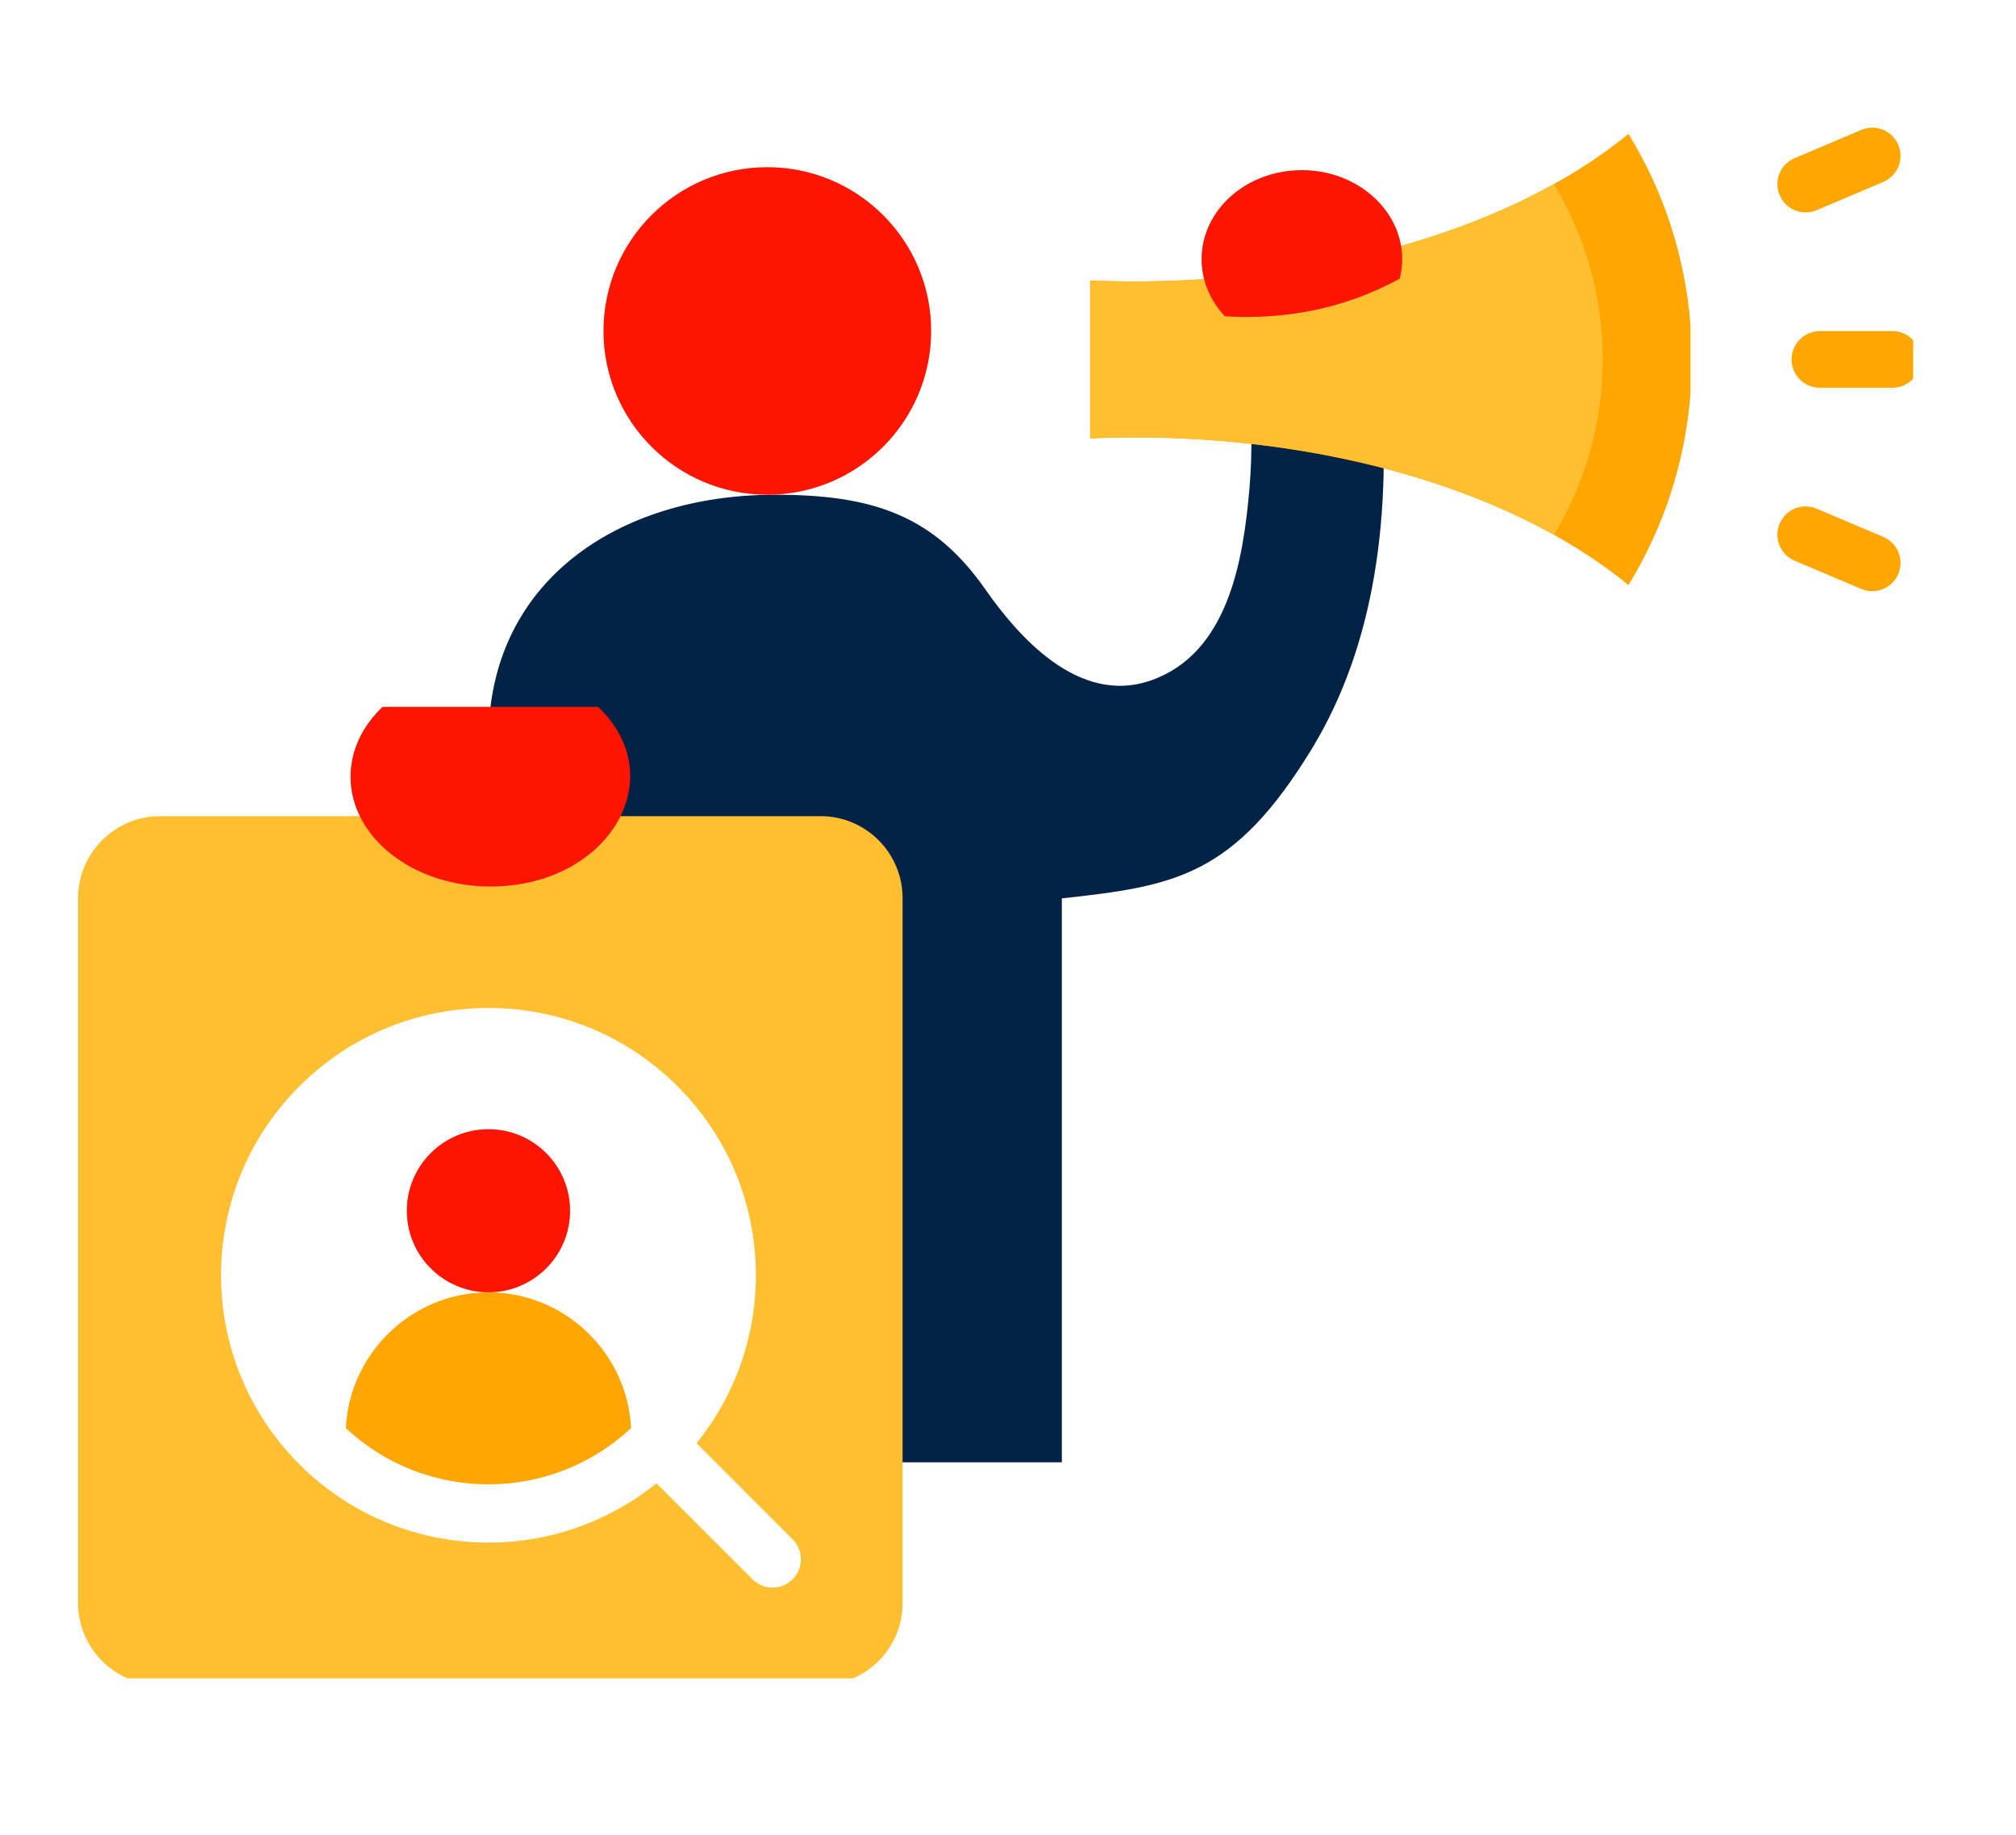 <svg xmlns="http://www.w3.org/2000/svg" xmlns:xlink="http://www.w3.org/1999/xlink" width="78" viewBox="0 0 58.5 53.25" height="71" preserveAspectRatio="xMidYMid meet"><defs><clipPath id="6abfe1b17e"><path d="M 31 3.594 L 50 3.594 L 50 17 L 31 17 Z M 31 3.594 " clip-rule="nonzero"></path></clipPath><clipPath id="0777a5681d"><path d="M 51 3.594 L 55.516 3.594 L 55.516 18 L 51 18 Z M 51 3.594 " clip-rule="nonzero"></path></clipPath><clipPath id="5385473e55"><path d="M 2.266 23 L 27 23 L 27 48.711 L 2.266 48.711 Z M 2.266 23 " clip-rule="nonzero"></path></clipPath></defs><path fill="#022246" d="M 22.492 14.359 C 25.309 14.359 27.082 14.945 28.59 17.102 C 29.492 18.391 31.273 20.508 33.414 19.742 C 35.641 18.953 36.074 16.258 36.254 14.207 C 36.355 13.059 36.328 11.906 36.16 10.754 L 40.039 10.754 C 40.418 14.93 39.895 18.727 38.07 21.727 C 35.809 25.441 34.078 25.719 30.812 26.074 L 30.812 42.441 L 21.855 42.441 C 24.457 38.77 24.113 33.652 20.824 30.363 C 18.988 28.523 16.582 27.605 14.176 27.605 L 14.176 21.469 C 14.176 16.891 17.918 14.359 22.492 14.359 Z M 22.492 14.359 " fill-opacity="1" fill-rule="evenodd"></path><g clip-path="url(#6abfe1b17e)"><path fill="#ffa600" d="M 49.055 9.438 L 49.055 11.426 C 48.895 13.457 48.258 15.348 47.254 16.98 C 43.727 14.086 37.832 12.461 31.633 12.723 L 31.633 8.141 C 37.832 8.402 43.727 6.777 47.254 3.887 C 48.258 5.516 48.895 7.406 49.055 9.438 Z M 49.055 9.438 " fill-opacity="1" fill-rule="evenodd"></path></g><path fill="#ffbf31" d="M 45.09 15.52 C 41.535 13.543 36.684 12.512 31.633 12.723 L 31.633 8.141 C 36.684 8.352 41.535 7.32 45.09 5.344 C 46.98 8.453 46.98 12.41 45.09 15.52 Z M 45.09 15.52 " fill-opacity="1" fill-rule="evenodd"></path><g clip-path="url(#0777a5681d)"><path fill="#ffa600" d="M 52.812 11.254 C 52.355 11.254 51.988 10.887 51.988 10.434 C 51.988 9.977 52.355 9.609 52.812 9.609 L 54.914 9.609 C 55.367 9.609 55.734 9.977 55.734 10.434 C 55.734 10.887 55.367 11.254 54.914 11.254 Z M 52.074 16.273 C 51.66 16.098 51.465 15.617 51.641 15.199 C 51.816 14.781 52.297 14.586 52.711 14.762 L 54.648 15.582 C 55.062 15.758 55.262 16.238 55.086 16.656 C 54.91 17.074 54.43 17.27 54.012 17.094 Z M 52.711 6.102 C 52.297 6.277 51.816 6.082 51.641 5.664 C 51.465 5.246 51.66 4.766 52.078 4.59 L 54.012 3.77 C 54.43 3.594 54.91 3.789 55.086 4.207 C 55.262 4.625 55.066 5.105 54.648 5.281 Z M 52.711 6.102 " fill-opacity="1" fill-rule="evenodd"></path></g><path fill="#fc1500" d="M 22.266 4.852 C 24.891 4.852 27.02 6.98 27.02 9.605 C 27.02 12.23 24.891 14.359 22.266 14.359 C 19.641 14.359 17.512 12.23 17.512 9.605 C 17.512 6.98 19.641 4.852 22.266 4.852 Z M 22.266 4.852 " fill-opacity="1" fill-rule="evenodd"></path><path fill="#fc1500" d="M 37.777 4.938 C 39.625 4.938 41.027 6.461 40.617 8.09 C 39.055 8.938 37.359 9.289 35.543 9.18 C 35.121 8.73 34.867 8.152 34.867 7.523 C 34.867 6.094 36.168 4.938 37.777 4.938 Z M 37.777 4.938 " fill-opacity="1" fill-rule="evenodd"></path><g clip-path="url(#5385473e55)"><path fill="#ffbf31" d="M 4.641 23.688 L 23.816 23.688 C 25.125 23.688 26.191 24.758 26.191 26.062 L 26.191 46.531 C 26.191 47.84 25.125 48.906 23.816 48.906 L 4.641 48.906 C 3.336 48.906 2.266 47.84 2.266 46.531 L 2.266 26.062 C 2.266 24.758 3.336 23.688 4.641 23.688 Z M 8.688 31.527 C 5.656 34.555 5.656 39.469 8.688 42.5 C 11.52 45.332 16 45.516 19.047 43.051 L 21.836 45.836 C 22.156 46.16 22.676 46.16 23 45.836 C 23.32 45.516 23.32 44.996 23 44.676 L 20.211 41.887 C 22.68 38.84 22.496 34.359 19.66 31.527 C 16.629 28.496 11.719 28.496 8.688 31.527 Z M 8.688 31.527 " fill-opacity="1" fill-rule="evenodd"></path></g><path fill="#fc1500" d="M 17.355 20.516 C 19.527 22.578 17.66 25.73 14.23 25.73 C 11.988 25.73 10.172 24.305 10.172 22.543 C 10.172 21.773 10.52 21.066 11.102 20.516 Z M 17.355 20.516 " fill-opacity="1" fill-rule="evenodd"></path><path fill="#ffa600" d="M 10.035 41.449 C 10.141 39.266 11.961 37.508 14.176 37.508 C 16.387 37.508 18.207 39.266 18.312 41.449 C 15.984 43.625 12.363 43.625 10.035 41.449 Z M 10.035 41.449 " fill-opacity="1" fill-rule="evenodd"></path><path fill="#fc1500" d="M 14.176 32.773 C 15.48 32.773 16.543 33.832 16.543 35.141 C 16.543 36.449 15.48 37.508 14.176 37.508 C 12.867 37.508 11.805 36.449 11.805 35.141 C 11.805 33.832 12.867 32.773 14.176 32.773 Z M 14.176 32.773 " fill-opacity="1" fill-rule="evenodd"></path></svg>